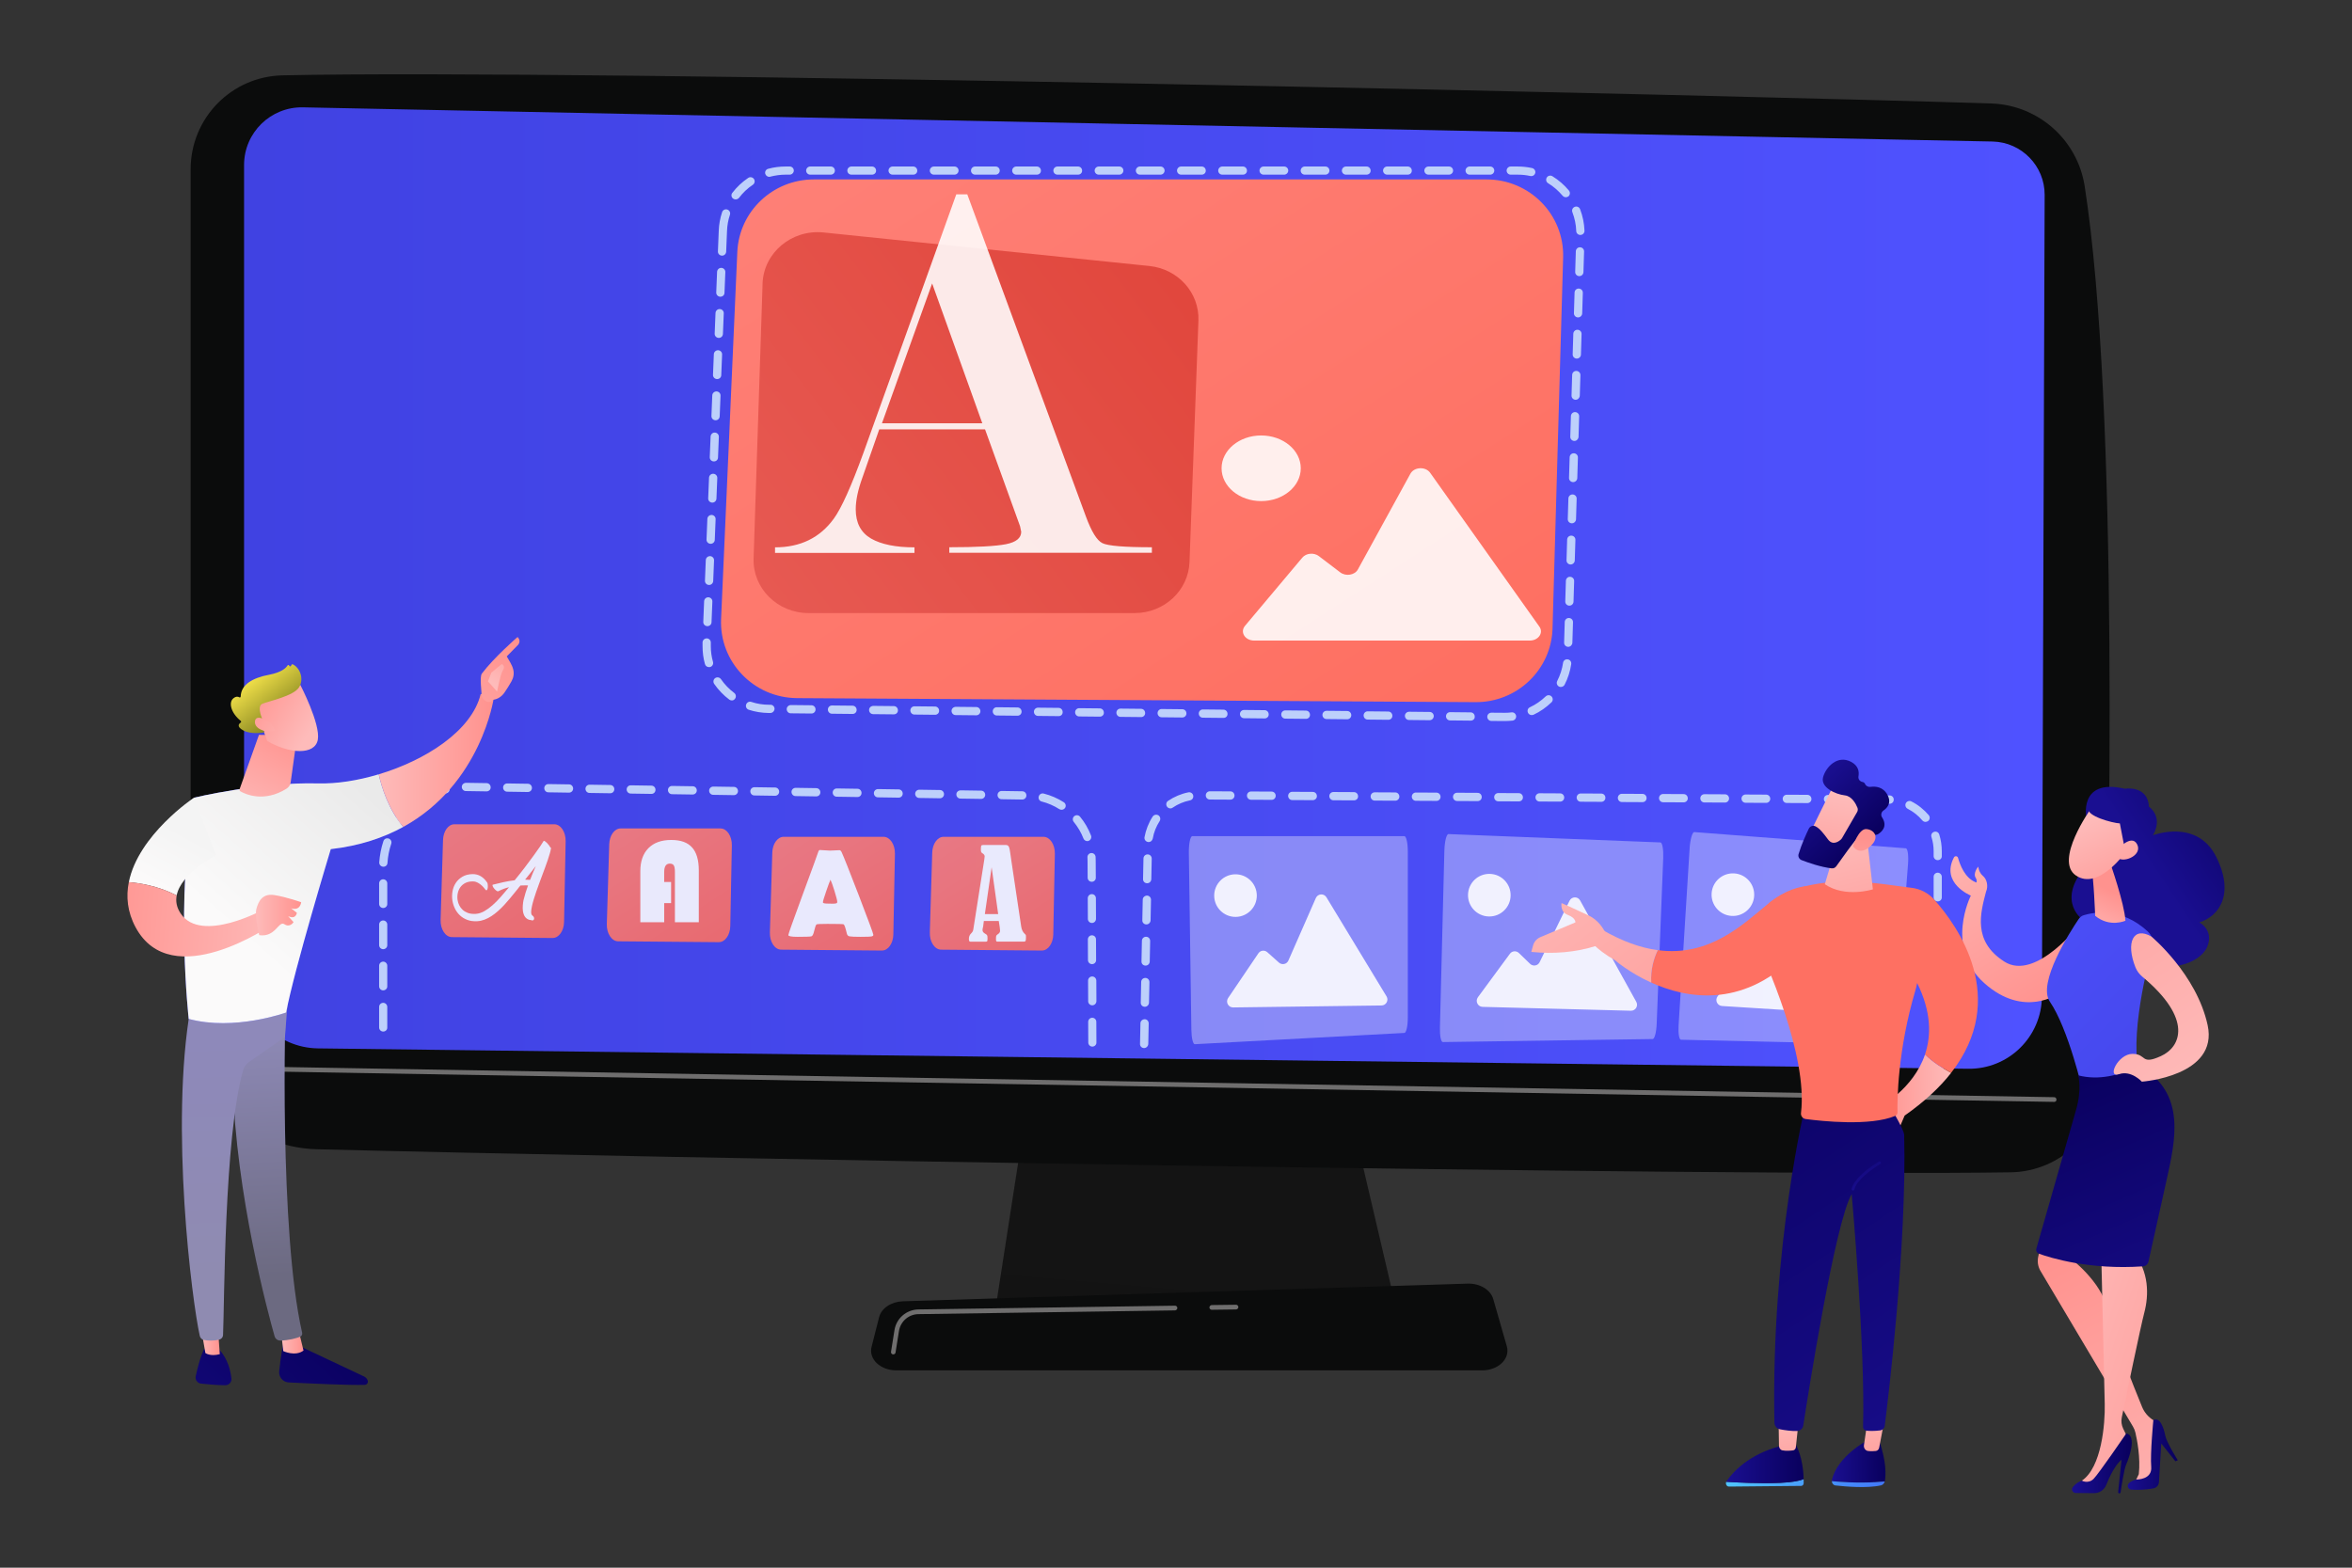 <?xml version="1.0" encoding="UTF-8"?>
<svg xmlns="http://www.w3.org/2000/svg" xmlns:xlink="http://www.w3.org/1999/xlink" id="ag" viewBox="0 0 2250 1500">
  <rect x="0" y="0" width="2250" height="1500" fill="#333333" stroke="none"/>
  <defs>
    <style>.dq{fill:#6f6e6e;}.dr{fill:url(#cq);}.ds{fill:url(#as);}.dt{fill:url(#bn);}.du{fill:url(#am);}.dv{fill:url(#cm);}.dw{fill:url(#cr);}.dx{fill:url(#cj);}.dy{fill:url(#bq);}.dz{fill:url(#bs);}.ea{fill:url(#bc);}.eb{fill:url(#bx);}.ec{fill:url(#ak);}.ed{fill:url(#bk);}.ee{fill:url(#bl);}.ef{fill:url(#ay);}.eg{fill:url(#aj);}.eh,.ei,.ej{fill:#fff;}.ek{fill:url(#cn);}.el{fill:url(#ar);}.em{fill:url(#bh);}.en{fill:url(#an);}.eo{fill:url(#ch);}.ep{fill:url(#cl);}.eq{fill:url(#bb);}.er{fill:url(#ax);}.es{fill:url(#bj);}.et,.ei{isolation:isolate;opacity:.88;}.eu{fill:url(#bt);}.ev{fill:url(#by);}.ew{fill:url(#bg);}.ex{fill:url(#aq);}.ey{fill:url(#bw);}.ez{fill:url(#ai);}.fa{fill:url(#ci);}.fb{fill:url(#br);}.fc{fill:url(#aw);}.fd{fill:url(#az);}.fe{fill:url(#cd);}.ff{fill:url(#cf);}.fg{fill:url(#bm);}.fh{fill:url(#bu);}.fi{fill:url(#be);}.ej{opacity:.35;}.fj{fill:url(#ba);}.fk{fill:url(#av);}.fl{fill:url(#bf);}.fm{fill:url(#cc);}.fn{fill:url(#cb);}.fo{fill:url(#al);}.fp{fill:url(#at);}.fq{fill:url(#co);}.fr{fill:url(#bv);}.fs{fill:url(#cp);}.ft{fill:url(#bo);}.fu{fill:url(#bp);}.fv{fill:url(#au);}.fw{fill:#bdd0fb;}.fx{fill:url(#cs);}.fy{fill:url(#cg);}.fz{fill:url(#bi);}.ga{fill:url(#ck);}.gb{fill:url(#ce);}.gc{fill:url(#bz);}</style>
    <linearGradient id="ai" x1="1164.85" y1="-8790.6" x2="1138.79" y2="-9092.9" gradientTransform="translate(0 -7782) scale(1 -1)" gradientUnits="userSpaceOnUse">
      <stop offset="0" stop-color="#151515"></stop>
      <stop offset="1" stop-color="#131313"></stop>
    </linearGradient>
    <linearGradient id="aj" x1="1100.25" y1="-7853.09" x2="1100.25" y2="-8904.32" gradientTransform="translate(0 -7782) scale(1 -1)" gradientUnits="userSpaceOnUse">
      <stop offset="0" stop-color="#0b0c0c"></stop>
      <stop offset="1" stop-color="#0b0c0c"></stop>
    </linearGradient>
    <linearGradient id="ak" x1="233.48" y1="562.66" x2="1955.98" y2="562.66" gradientUnits="userSpaceOnUse">
      <stop offset="0" stop-color="#4042e2"></stop>
      <stop offset="1" stop-color="#4f52ff"></stop>
    </linearGradient>
    <linearGradient id="al" x1="1137.69" y1="-9010.2" x2="1137.69" y2="-9093.21" xlink:href="#aj"></linearGradient>
    <linearGradient id="am" x1="1285.63" y1="718.81" x2="394.81" y2="-660.76" gradientUnits="userSpaceOnUse">
      <stop offset="0" stop-color="#fe7062"></stop>
      <stop offset="1" stop-color="#ff928e"></stop>
    </linearGradient>
    <linearGradient id="an" x1="1118.49" y1="-8044.62" x2="576.2" y2="-8460.86" gradientTransform="translate(0 -7782) scale(1 -1)" gradientUnits="userSpaceOnUse">
      <stop offset="0" stop-color="#e1473d"></stop>
      <stop offset="1" stop-color="#e9605a"></stop>
    </linearGradient>
    <linearGradient id="aq" x1="1856.16" y1="-8554.86" x2="1970.76" y2="-8738.52" gradientTransform="translate(0 -7782) scale(1 -1)" gradientUnits="userSpaceOnUse">
      <stop offset="0" stop-color="#febbba"></stop>
      <stop offset="1" stop-color="#ff928e"></stop>
    </linearGradient>
    <linearGradient id="ar" x1="2174.29" y1="-8537.93" x2="2058.54" y2="-8615.11" gradientTransform="translate(0 -7782) scale(1 -1)" gradientUnits="userSpaceOnUse">
      <stop offset="0" stop-color="#09005d"></stop>
      <stop offset="1" stop-color="#1a0f91"></stop>
    </linearGradient>
    <linearGradient id="as" x1="1859.37" y1="-8588.79" x2="2192.81" y2="-8914.98" gradientTransform="translate(0 -7782) scale(1 -1)" gradientUnits="userSpaceOnUse">
      <stop offset="0" stop-color="#4f52ff"></stop>
      <stop offset="1" stop-color="#4042e2"></stop>
    </linearGradient>
    <linearGradient id="at" x1="1997.3" y1="-8681.89" x2="2018.78" y2="-8634.17" xlink:href="#aq"></linearGradient>
    <linearGradient id="au" x1="1996.22" y1="-8565.93" x2="2039.83" y2="-8660.33" xlink:href="#aq"></linearGradient>
    <linearGradient id="av" x1="2143.2" y1="-8491.29" x2="2027.44" y2="-8568.46" xlink:href="#ar"></linearGradient>
    <linearGradient id="aw" x1="2016.74" y1="-8556.45" x2="2060.34" y2="-8650.85" xlink:href="#aq"></linearGradient>
    <linearGradient id="ax" x1="2117.88" y1="-9276.09" x2="1957.81" y2="-8987.17" xlink:href="#aq"></linearGradient>
    <linearGradient id="ay" x1="2083.36" y1="-9174.14" x2="2035.74" y2="-9173.69" xlink:href="#ar"></linearGradient>
    <linearGradient id="az" x1="1935.41" y1="-9061.75" x2="2178.14" y2="-9141.92" xlink:href="#aq"></linearGradient>
    <linearGradient id="ba" x1="2039.14" y1="-9182.32" x2="1982.39" y2="-9181.78" xlink:href="#ar"></linearGradient>
    <linearGradient id="bb" x1="1965.34" y1="-8800.07" x2="2098.37" y2="-9104.31" xlink:href="#ar"></linearGradient>
    <linearGradient id="bc" x1="2102.5" y1="-8830.35" x2="1873.06" y2="-8490.15" xlink:href="#aq"></linearGradient>
    <linearGradient id="be" x1="2241.22" y1="-8825.86" x2="2309.86" y2="-8826.97" gradientTransform="translate(4108.04 -7782) rotate(-180)" xlink:href="#aq"></linearGradient>
    <linearGradient id="bf" x1="2304.5" y1="-9180.05" x2="2355.97" y2="-9180.87" gradientTransform="translate(4108.04 -7782) rotate(-180)" xlink:href="#ar"></linearGradient>
    <linearGradient id="bg" x1="2434.33" y1="-9121.42" x2="2244.74" y2="-9265.41" gradientTransform="translate(4108.04 -7782) rotate(-180)" gradientUnits="userSpaceOnUse">
      <stop offset="0" stop-color="#53d8ff"></stop>
      <stop offset="1" stop-color="#3840f7"></stop>
    </linearGradient>
    <linearGradient id="bh" x1="2319.79" y1="-9121.7" x2="2308.57" y2="-9207.33" gradientTransform="translate(4108.04 -7782) rotate(-180)" xlink:href="#aq"></linearGradient>
    <linearGradient id="bi" x1="2466.92" y1="-9164.31" x2="2277.33" y2="-9308.3" xlink:href="#bg"></linearGradient>
    <linearGradient id="bj" x1="2382.85" y1="-9182.67" x2="2456.94" y2="-9183.86" gradientTransform="translate(4108.04 -7782) rotate(-180)" xlink:href="#ar"></linearGradient>
    <linearGradient id="bk" x1="2399.71" y1="-9132.16" x2="2388.5" y2="-9217.8" gradientTransform="translate(4108.04 -7782) rotate(-180)" xlink:href="#aq"></linearGradient>
    <linearGradient id="bl" x1="2522.83" y1="-8741.73" x2="2200.57" y2="-9224.55" gradientTransform="translate(4108.04 -7782) rotate(-180)" xlink:href="#ar"></linearGradient>
    <linearGradient id="bm" x1="4376.79" y1="-5912.51" x2="4134.53" y2="-6246.39" gradientTransform="translate(4108.04 -7782) rotate(-180)" gradientUnits="userSpaceOnUse">
      <stop offset="0" stop-color="#ff928e"></stop>
      <stop offset="1" stop-color="#fe7062"></stop>
    </linearGradient>
    <linearGradient id="bn" x1="2350.33" y1="-8573.61" x2="2310.18" y2="-8735.2" gradientTransform="translate(4108.04 -7782) rotate(-180)" xlink:href="#aq"></linearGradient>
    <linearGradient id="bo" x1="2344.62" y1="-8542.11" x2="2361.37" y2="-8651.27" gradientTransform="translate(4108.04 -7782) rotate(-180)" xlink:href="#aq"></linearGradient>
    <linearGradient id="bp" x1="2324.37" y1="-8593.31" x2="2379.81" y2="-8536.28" gradientTransform="translate(4108.04 -7782) rotate(-180)" xlink:href="#ar"></linearGradient>
    <linearGradient id="bq" x1="2326.65" y1="-8660.67" x2="2324.59" y2="-8584.18" gradientTransform="translate(4108.04 -7782) rotate(-180)" xlink:href="#aq"></linearGradient>
    <linearGradient id="br" x1="1717.45" y1="-7900.6" x2="1954.29" y2="-8238.32" xlink:href="#bm"></linearGradient>
    <linearGradient id="bs" x1="2344.39" y1="-8869.9" x2="2317.27" y2="-8916.4" gradientTransform="translate(4108.04 -7782) rotate(-180)" xlink:href="#ar"></linearGradient>
    <linearGradient id="bt" x1="4424.62" y1="-5947.2" x2="4182.36" y2="-6281.08" xlink:href="#bm"></linearGradient>
    <linearGradient id="bu" x1="2645.19" y1="-8574.4" x2="2410.77" y2="-8864.57" gradientTransform="translate(4108.04 -7782) rotate(-180)" xlink:href="#aq"></linearGradient>
    <linearGradient id="bv" x1="2675.52" y1="-8598.9" x2="2441.1" y2="-8889.07" gradientTransform="translate(4108.04 -7782) rotate(-180)" xlink:href="#aq"></linearGradient>
    <linearGradient id="bw" x1="516.85" y1="897.71" x2="352.87" y2="643.76" xlink:href="#am"></linearGradient>
    <linearGradient id="bx" x1="675.85" y1="901.71" x2="511.87" y2="647.76" xlink:href="#am"></linearGradient>
    <linearGradient id="by" x1="831.85" y1="909.71" x2="667.87" y2="655.76" xlink:href="#am"></linearGradient>
    <linearGradient id="bz" x1="984.85" y1="909.71" x2="820.87" y2="655.76" xlink:href="#am"></linearGradient>
    <linearGradient id="cb" x1="347.53" y1="-9047.2" x2="104.25" y2="-9306.98" xlink:href="#ar"></linearGradient>
    <linearGradient id="cc" x1="268.81" y1="-9066.07" x2="290.22" y2="-9066.28" xlink:href="#aq"></linearGradient>
    <linearGradient id="cd" x1="258.92" y1="-9002.63" x2="240.04" y2="-8604.76" gradientTransform="translate(0 -7782) scale(1 -1)" gradientUnits="userSpaceOnUse">
      <stop offset="0" stop-color="#6c6a81"></stop>
      <stop offset="1" stop-color="#a59fdb"></stop>
    </linearGradient>
    <linearGradient id="ce" x1="293.92" y1="-8996.99" x2="50.63" y2="-9256.78" xlink:href="#ar"></linearGradient>
    <linearGradient id="cf" x1="191.7" y1="-9064.24" x2="210.17" y2="-9064.42" xlink:href="#aq"></linearGradient>
    <linearGradient id="cg" x1="231.12" y1="-9001.71" x2="218.1" y2="-8597.37" gradientTransform="translate(0 -7782) scale(1 -1)" gradientUnits="userSpaceOnUse">
      <stop offset="0" stop-color="#8f8bb1"></stop>
      <stop offset="1" stop-color="#8d87c1"></stop>
    </linearGradient>
    <linearGradient id="ch" x1="246.54" y1="-8524.04" x2="373.13" y2="-9011.61" xlink:href="#as"></linearGradient>
    <linearGradient id="ci" x1="214.5" y1="-8665.1" x2="337.38" y2="-8526.44" gradientTransform="translate(0 -7782) scale(1 -1)" gradientUnits="userSpaceOnUse">
      <stop offset="0" stop-color="#fbfafa"></stop>
      <stop offset="1" stop-color="#eaeaea"></stop>
    </linearGradient>
    <linearGradient id="cj" x1="362.16" y1="-8508.81" x2="471.5" y2="-8509.84" xlink:href="#aq"></linearGradient>
    <linearGradient id="ck" x1="371.01" y1="-8552.23" x2="502.09" y2="-8400.39" xlink:href="#aq"></linearGradient>
    <linearGradient id="cl" x1="472.08" y1="-8435.76" x2="503.11" y2="-8388.99" xlink:href="#aq"></linearGradient>
    <linearGradient id="cm" x1="153.22" y1="-8630.73" x2="180.55" y2="-8580.81" gradientTransform="translate(0 -7782) scale(1 -1)" gradientUnits="userSpaceOnUse">
      <stop offset="0" stop-color="#fbfafa"></stop>
      <stop offset="1" stop-color="#f4f4f4"></stop>
    </linearGradient>
    <linearGradient id="cn" x1="275.93" y1="-8671.68" x2="87.42" y2="-8656.72" xlink:href="#aq"></linearGradient>
    <linearGradient id="co" x1="231.68" y1="-8567.11" x2="277.66" y2="-8480.62" xlink:href="#aq"></linearGradient>
    <linearGradient id="cp" x1="297.42" y1="-8480.36" x2="237.63" y2="-8443.1" xlink:href="#aq"></linearGradient>
    <linearGradient id="cq" x1="239.9" y1="-8427.87" x2="288.91" y2="-8491.06" gradientTransform="translate(0 -7782) scale(1 -1)" gradientUnits="userSpaceOnUse">
      <stop offset="0" stop-color="#f8e64c"></stop>
      <stop offset=".77" stop-color="#74761a"></stop>
    </linearGradient>
    <linearGradient id="cr" x1="281.49" y1="-8493.89" x2="227.7" y2="-8460.36" xlink:href="#aq"></linearGradient>
    <linearGradient id="cs" x1="244.85" y1="-8657.57" x2="288.11" y2="-8657.57" xlink:href="#aq"></linearGradient>
  </defs>
  <g id="ah">
    <path class="ez" d="M985.58,1037.81l-33,212.9h382.8l-49.8-212.9h-300Z"></path>
    <path class="eg" d="M182.38,161.91v814.2c0,67,53.4,121.8,120.3,123.5,297.4,7.7,1337.5,26.3,1620.6,22.1,48.7-.7,88.1-39.7,89.5-88.3,5.5-189.2,14.3-644-18.5-855.2-6.9-44.5-44.4-77.7-89.4-79.2-249.2-8-1351.8-33.3-1634.8-26.9-48.7,1.1-87.7,40.9-87.7,89.8Z"></path>
    <path class="ec" d="M233.48,157.91v773.6c0,39.1,31.4,71,70.5,71.6l1578.7,19.5c38.8.6,70.5-30.6,70.7-69.4l2.6-766.7c.1-27.7-22-50.4-49.7-51.1L289.98,102.71c-31-.7-56.5,24.2-56.5,55.2Z"></path>
    <path class="dq" d="M1965.18,1054.31l-1731.8-29.5c-1.2,0-2.2-1-2.2-2.3,0-1.2,1-2.2,2.2-2.2l1731.7,29.5c1.2,0,2.2,1,2.2,2.3.1,1.2-.9,2.2-2.1,2.2Z"></path>
    <path class="fo" d="M1417.88,1311.21h-560.4c-15.2,0-26.7-10.8-23.7-22.5l7.2-28.4c2.2-8.6,11.6-14.8,22.7-15.2l540.2-16.9c11.7-.4,22,5.8,24.6,14.7l13,45.3c3.4,11.8-8.1,23-23.6,23Z"></path>
    <path class="dq" d="M1159.18,1253.21c-1.2,0-2.2-1-2.2-2.2s1-2.2,2.2-2.3l23.2-.3c1.2-.1,2.2,1,2.3,2.2,0,1.2-1,2.2-2.2,2.3l-23.3.3Z"></path>
    <path class="dq" d="M854.58,1295.91h-.4c-1.2-.2-2-1.3-1.8-2.5l3.3-20.7c1.8-11.3,11.4-19.6,22.9-19.8l245.5-3.6c1.2,0,2.2,1,2.2,2.2s-1,2.2-2.2,2.3l-245.5,3.6c-9.3.1-17.1,6.9-18.6,16.1l-3.3,20.7c-.1.9-1.1,1.7-2.1,1.7Z"></path>
  </g>
  <path class="du" d="M1411.59,671.83l-649.06-3.85c-41.52-.25-74.53-34.63-72.71-75.74l15.52-351.16c1.72-38.8,33.96-69.39,73.15-69.39h643.67c41.25,0,74.36,33.75,73.19,74.62l-10.14,355.01c-1.13,39.43-33.83,70.75-73.63,70.51Z"></path>
  <path class="ei" d="M1190.85,599l54.92-65.37c3.66-4.44,11.12-5.14,15.91-1.52l20.42,15.53c5.35,4.09,13.94,2.68,16.9-2.8l50.27-91.64c3.66-6.54,14.5-7,18.87-.82l104.49,147.21c4.22,5.95-.99,13.31-9.15,13.31h-263.75c-8.59,0-13.66-7.94-8.87-13.89Z"></path>
  <path class="ei" d="M1206.48,479.46c20.92,0,37.88-14.06,37.88-31.4s-16.96-31.4-37.88-31.4-37.88,14.06-37.88,31.4,16.96,31.4,37.88,31.4Z"></path>
  <path class="fw" d="M1044.98,1001.41c-2.2,0-3.9-1.8-3.9-3.9l-.1-19.7c0-2.2,1.7-4,3.9-4s3.9,1.8,3.9,3.9l.1,19.7c.1,2.2-1.7,4-3.9,4ZM366.58,987.01c-2.2,0-3.9-1.8-3.9-3.9v-19.7c0-2.2,1.8-3.9,3.9-3.9s3.9,1.8,3.9,3.9v19.7c.1,2.2-1.7,3.9-3.9,3.9ZM1044.88,961.91c-2.2,0-3.9-1.8-3.9-3.9l-.1-19.7c0-2.2,1.7-4,3.9-4s3.9,1.7,4,3.9l.1,19.7c-.1,2.3-1.8,4-4,4ZM366.58,947.61c-2.2,0-3.9-1.8-3.9-3.9v-19.7c0-2.2,1.8-3.9,3.9-3.9s3.9,1.8,3.9,3.9v19.7c.1,2.1-1.7,3.9-3.9,3.9ZM1044.68,922.51c-2.2,0-3.9-1.8-3.9-3.9l-.1-19.7c0-2.2,1.7-4,3.9-4s3.9,1.8,3.9,3.9l.1,19.7c.1,2.2-1.7,4-3.9,4ZM366.58,908.21c-2.2,0-3.9-1.8-3.9-3.9v-19.7c0-2.2,1.8-3.9,3.9-3.9s3.9,1.8,3.9,3.9v19.7c.1,2.1-1.7,3.9-3.9,3.9ZM1044.58,883.11c-2.2,0-3.9-1.8-3.9-3.9l-.1-19.7c0-2.2,1.7-4,3.9-4s3.9,1.8,3.9,3.9l.1,19.7c0,2.2-1.7,4-3.9,4ZM366.58,868.81c-2.2,0-3.9-1.8-3.9-3.9v-19.7c0-2.2,1.8-3.9,3.9-3.9s3.9,1.8,3.9,3.9v19.7c.1,2.1-1.7,3.9-3.9,3.9ZM1044.38,843.71c-2.2,0-3.9-1.8-3.9-3.9l-.1-16.5c0-1,0-2-.1-3-.1-2.2,1.6-4,3.7-4.1,2.2-.1,4,1.6,4.1,3.7.1,1.1.1,2.2.1,3.4l.1,16.5c.1,2.1-1.7,3.9-3.9,3.9ZM366.78,829.31h-.3c-2.2-.2-3.8-2-3.7-4.2.5-6.9,1.8-13.7,4-20.3.7-2.1,2.9-3.2,5-2.5,2.1.7,3.2,2.9,2.5,5-2,5.9-3.2,12.1-3.6,18.3-.1,2.2-1.8,3.7-3.9,3.7ZM1040.18,804.81c-1.6,0-3.1-1-3.7-2.5-2.2-5.7-5.4-11.1-9.3-15.9-1.4-1.7-1.1-4.2.5-5.5,1.7-1.4,4.2-1.1,5.5.5,4.5,5.4,8,11.5,10.5,18,.8,2-.2,4.3-2.2,5.1-.4.2-.9.3-1.3.3ZM379.18,792.41c-.7,0-1.5-.2-2.1-.6-1.8-1.2-2.3-3.6-1.2-5.5,3.8-5.8,8.2-11.1,13.3-15.8,1.6-1.5,4.1-1.4,5.6.2,1.5,1.6,1.4,4.1-.2,5.6-4.6,4.2-8.7,9-12.1,14.2-.8,1.2-2,1.9-3.3,1.9ZM1015.48,774.81c-.7,0-1.5-.2-2.1-.6-5.2-3.3-10.9-5.8-16.9-7.3-2.1-.5-3.4-2.7-2.8-4.8.5-2.1,2.7-3.4,4.8-2.8,6.8,1.7,13.2,4.5,19.2,8.3,1.8,1.2,2.4,3.6,1.2,5.4-.8,1.2-2.1,1.8-3.4,1.8ZM407.88,766.01c-1.4,0-2.8-.8-3.5-2.1-1-1.9-.3-4.3,1.6-5.3,6.1-3.3,12.6-5.7,19.3-7.3,2.1-.5,4.2.8,4.8,2.9.5,2.1-.8,4.2-2.9,4.8-6.1,1.5-11.9,3.7-17.4,6.6-.6.3-1.2.4-1.9.4ZM977.98,765.01l-19.8-.3c-2.2,0-3.9-1.8-3.9-4s1.8-3.9,3.9-3.9h.1l19.7.3c2.2,0,3.9,1.8,3.9,4s-1.8,3.9-3.9,3.9ZM938.58,764.41l-19.8-.3c-2.2,0-3.9-1.8-3.9-4s1.8-3.8,4-3.9l19.7.3c2.2,0,3.9,1.8,3.9,4s-1.8,3.9-3.9,3.9ZM899.18,763.81q-.1,0,0,0l-19.8-.3c-2.2,0-3.9-1.8-3.9-4s1.8-3.9,4-3.9l19.7.3c2.2,0,3.9,1.8,3.9,4s-1.8,3.9-3.9,3.9ZM859.68,763.21l-19.8-.3c-2.2,0-3.9-1.8-3.9-4s1.8-3.9,4-3.9l19.7.3c2.2,0,3.9,1.8,3.9,4s-1.7,3.9-3.9,3.9ZM820.28,762.61l-19.8-.3c-2.2,0-3.9-1.8-3.9-4s1.8-3.9,3.9-3.9h.1l19.7.3c2.2,0,3.9,1.8,3.9,4s-1.7,3.9-3.9,3.9ZM780.88,762.01l-19.8-.3c-2.2,0-3.9-1.8-3.9-4s1.8-3.9,4-3.9l19.7.3c2.2,0,3.9,1.8,3.9,4s-1.7,3.9-3.9,3.9ZM741.48,761.41l-19.8-.3c-2.2,0-3.9-1.8-3.9-4s1.8-3.9,4-3.9l19.7.3c2.2,0,3.9,1.8,3.9,4s-1.8,3.9-3.9,3.9ZM702.08,760.81q-.1,0,0,0l-19.8-.3c-2.2,0-3.9-1.8-3.9-4s1.8-3.9,4-3.9l19.7.3c2.2,0,3.9,1.8,3.9,4s-1.8,3.9-3.9,3.9ZM662.58,760.21l-19.7-.3c-2.2,0-3.9-1.8-3.9-4s1.8-3.9,3.9-3.9h.1l19.7.3c2.2,0,3.9,1.8,3.9,4s-1.8,3.9-4,3.9ZM623.18,759.61l-19.8-.3c-2.2,0-3.9-1.8-3.9-4s1.8-3.9,3.9-3.9h.1l19.7.3c2.2,0,3.9,1.8,3.9,4s-1.7,3.9-3.9,3.9ZM583.78,759.01l-19.8-.3c-2.2,0-3.9-1.8-3.9-4s1.8-3.9,3.9-3.9h.1l19.7.3c2.2,0,3.9,1.8,3.9,4s-1.7,3.9-3.9,3.9ZM544.38,758.41l-19.8-.3c-2.2,0-3.9-1.8-3.9-4s1.8-3.9,3.9-3.9h.1l19.7.3c2.2,0,3.9,1.8,3.9,4s-1.8,3.9-3.9,3.9ZM504.98,757.81q-.1,0,0,0l-19.8-.3c-2.2,0-3.9-1.8-3.9-4s1.8-3.9,3.9-3.9h.1l19.7.3c2.2,0,3.9,1.8,3.9,4s-1.8,3.9-3.9,3.9ZM465.48,757.21l-19.8-.3c-2.2,0-3.9-1.8-3.9-4s1.8-3.8,4-3.9l19.7.3c2.2,0,3.9,1.8,3.9,4,.1,2.2-1.7,3.9-3.9,3.9ZM1853.68,1014.01c-2.2,0-3.9-1.8-3.9-3.9v-13.5c0-2.2,1.8-3.9,3.9-3.9s3.9,1.8,3.9,3.9v13.5c.1,2.1-1.7,3.9-3.9,3.9ZM1094.48,1002.81q-.1,0,0,0c-2.3,0-4-1.8-3.9-4l.4-19.7c0-2.2,1.9-3.8,4-3.9,2.2,0,3.9,1.8,3.9,4l-.4,19.7c-.1,2.1-1.9,3.9-4,3.9ZM1853.68,980.71c-2.2,0-3.9-1.8-3.9-3.9v-19.7c0-2.2,1.8-3.9,3.9-3.9s3.9,1.8,3.9,3.9v19.7c.1,2.2-1.7,3.9-3.9,3.9ZM1095.18,963.31c-2.3,0-4-1.8-3.9-4l.4-19.7c0-2.2,1.8-3.9,3.9-3.9h.1c2.2,0,3.9,1.8,3.9,4l-.4,19.7c-.1,2.2-1.9,3.9-4,3.9ZM1853.68,941.31c-2.2,0-3.9-1.8-3.9-3.9v-19.7c0-2.2,1.8-3.9,3.9-3.9s3.9,1.8,3.9,3.9v19.7c.1,2.2-1.7,3.9-3.9,3.9ZM1095.88,923.91c-2.3,0-4-1.8-3.9-4l.4-19.7c0-2.2,1.8-3.9,3.9-3.9h.1c2.2,0,3.9,1.8,3.9,4l-.4,19.7c-.1,2.2-1.8,3.9-4,3.9ZM1853.68,901.91c-2.2,0-3.9-1.8-3.9-3.9v-19.7c0-2.2,1.8-3.9,3.9-3.9s3.9,1.8,3.9,3.9v19.7c.1,2.1-1.7,3.9-3.9,3.9ZM1096.68,884.51c-2.3,0-4-1.8-3.9-4l.4-19.7c0-2.2,1.9-3.8,4-3.9,2.2,0,3.9,1.8,3.9,4l-.4,19.7c-.1,2.2-1.9,3.9-4,3.9ZM1853.68,862.51c-2.2,0-3.9-1.8-3.9-3.9v-19.7c0-2.2,1.8-3.9,3.9-3.9s3.9,1.8,3.9,3.9v19.7c.1,2.1-1.7,3.9-3.9,3.9ZM1097.38,845.11c-2.3,0-4-1.8-3.9-4l.4-19.7c0-2.2,1.8-3.9,3.9-3.9h.1c2.2,0,3.9,1.8,3.9,4l-.4,19.7c-.1,2.2-1.8,3.9-4,3.9ZM1853.68,823.01c-2.2,0-3.9-1.8-3.9-3.9v-4.7c0-4.7-.7-9.2-2.1-13.6-.7-2.1.5-4.3,2.6-4.9,2.1-.7,4.3.5,4.9,2.6,1.6,5.2,2.4,10.5,2.4,16v4.7c.1,2.1-1.7,3.8-3.9,3.8ZM1098.78,805.71c-.2,0-.5,0-.7-.1-2.1-.4-3.6-2.4-3.2-4.6,1.3-7,3.9-13.7,7.8-19.7,1.2-1.8,3.6-2.3,5.5-1.2,1.8,1.2,2.3,3.6,1.2,5.5-3.3,5.1-5.6,10.8-6.6,16.7-.5,2.1-2.1,3.4-4,3.4ZM1841.98,786.41c-1.1,0-2.2-.5-3-1.4-3.9-4.7-8.7-8.4-14.1-11.2-1.9-1-2.7-3.4-1.7-5.3,1-1.9,3.4-2.7,5.3-1.7,6.4,3.2,11.9,7.7,16.6,13.1,1.4,1.7,1.2,4.2-.5,5.6-.8.6-1.7.9-2.6.9ZM1119.68,773.51c-1.3,0-2.5-.6-3.3-1.7-1.2-1.8-.8-4.3,1-5.5,5.9-4,12.5-6.8,19.5-8.2,2.1-.4,4.2,1,4.6,3.1.4,2.1-.9,4.2-3.1,4.6-6,1.2-11.6,3.6-16.6,7-.6.5-1.3.7-2.1.7ZM1807.78,769.01h-.3c-1-.1-2.1-.1-3.1-.1l-16.3-.1c-2.2,0-3.9-1.8-3.9-4s1.8-3.9,3.9-3.9l16.3.1c1.2,0,2.4.1,3.6.1,2.2.2,3.8,2,3.6,4.2,0,2.1-1.7,3.7-3.8,3.7ZM1768.38,768.61l-19.7-.1c-2.2,0-3.9-1.8-3.9-4s1.8-3.9,3.9-3.9l19.7.1c2.2,0,3.9,1.8,3.9,4,.1,2.2-1.7,3.9-3.9,3.9ZM1728.98,768.41l-19.7-.1c-2.2,0-3.9-1.8-3.9-4s1.8-3.9,3.9-3.9l19.7.1c2.2,0,3.9,1.8,3.9,4s-1.7,3.9-3.9,3.9ZM1689.58,768.21l-19.7-.1c-2.2,0-3.9-1.8-3.9-4s1.8-3.9,3.9-3.9l19.7.1c2.2,0,3.9,1.8,3.9,4s-1.8,3.9-3.9,3.9ZM1650.18,767.91q-.1,0,0,0l-19.7-.1c-2.2,0-3.9-1.8-3.9-4s1.8-3.9,3.9-3.9l19.7.1c2.2,0,3.9,1.8,3.9,4s-1.8,3.9-3.9,3.9ZM1610.68,767.71l-19.7-.1c-2.2,0-3.9-1.8-3.9-4s1.8-3.9,3.9-3.9l19.7.1c2.2,0,3.9,1.8,3.9,4,.1,2.1-1.7,3.9-3.9,3.9ZM1571.28,767.51l-19.7-.1c-2.2,0-3.9-1.8-3.9-4s1.8-3.9,3.9-3.9l19.7.1c2.2,0,3.9,1.8,3.9,4s-1.7,3.9-3.9,3.9ZM1531.88,767.21l-19.7-.1c-2.2,0-3.9-1.8-3.9-4s1.8-3.9,3.9-3.9l19.7.1c2.2,0,3.9,1.8,3.9,4s-1.7,3.9-3.9,3.9ZM1492.48,767.01l-19.7-.1c-2.2,0-3.9-1.8-3.9-4s1.8-3.9,3.9-3.9l19.7.1c2.2,0,3.9,1.8,3.9,4s-1.8,3.9-3.9,3.9ZM1452.98,766.81l-19.7-.1c-2.2,0-3.9-1.8-3.9-4s1.8-3.9,3.9-3.9l19.7.1c2.2,0,3.9,1.8,3.9,4,.1,2.1-1.7,3.9-3.9,3.9ZM1413.58,766.51l-19.7-.1c-2.2,0-3.9-1.8-3.9-4s1.8-3.9,3.9-3.9l19.7.1c2.2,0,3.9,1.8,3.9,4s-1.7,3.9-3.9,3.9ZM1374.18,766.31l-19.7-.1c-2.2,0-3.9-1.8-3.9-4s1.8-3.9,3.9-3.9l19.7.1c2.2,0,3.9,1.8,3.9,4s-1.7,3.9-3.9,3.9ZM1334.78,766.11l-19.7-.1c-2.2,0-3.9-1.8-3.9-4s1.8-3.9,3.9-3.9l19.7.1c2.2,0,3.9,1.8,3.9,4s-1.8,3.9-3.9,3.9ZM1295.28,765.81l-19.7-.1c-2.2,0-3.9-1.8-3.9-4s1.8-3.9,3.9-3.9l19.7.1c2.2,0,3.9,1.8,3.9,4,.1,2.2-1.7,3.9-3.9,3.9ZM1255.88,765.61l-19.7-.1c-2.2,0-3.9-1.8-3.9-4s1.8-3.9,3.9-3.9l19.7.1c2.2,0,3.9,1.8,3.9,4,.1,2.1-1.7,3.9-3.9,3.9ZM1216.48,765.31l-19.7-.1c-2.2,0-3.9-1.8-3.9-4s1.8-3.9,3.9-3.9l19.7.1c2.2,0,3.9,1.8,3.9,4s-1.7,3.9-3.9,3.9ZM1177.08,765.11l-19.7-.1c-2.2,0-3.9-1.8-3.9-4s1.8-3.9,3.9-3.9l19.7.1c2.2,0,3.9,1.8,3.9,4s-1.8,3.9-3.9,3.9ZM1439.68,689.91l-13-.1c-2.2,0-3.9-1.8-3.9-4s1.8-3.9,4-3.9l12.9.1c2.1,0,4.2-.1,6.3-.4,2.2-.3,4.1,1.3,4.4,3.5.2,2.2-1.3,4.1-3.5,4.4-2.4.2-4.8.4-7.2.4ZM1406.98,689.51l-19.8-.2c-2.2,0-3.9-1.8-3.9-4s1.8-3.9,3.9-3.9l19.7.2c2.2,0,3.9,1.8,3.9,4,.2,2.2-1.6,3.9-3.8,3.9ZM1367.58,689.11l-19.7-.2c-2.2,0-3.9-1.8-3.9-4s1.9-3.9,4-3.9l19.7.2c2.2,0,3.9,1.8,3.9,4-.1,2.2-1.8,3.9-4,3.9ZM1328.18,688.71l-19.8-.2c-2.2,0-3.9-1.8-3.9-4s1.8-3.9,3.9-3.9l19.7.2c2.2,0,3.9,1.8,3.9,4,.1,2.1-1.6,3.9-3.8,3.9ZM1288.78,688.21l-19.8-.2c-2.2,0-3.9-1.8-3.9-4s1.8-3.9,4-3.9l19.7.2c2.2,0,3.9,1.8,3.9,4s-1.8,3.9-3.9,3.9ZM1249.38,687.81q-.1,0,0,0l-19.8-.2c-2.2,0-3.9-1.8-3.9-4s1.8-3.9,3.9-3.9l19.7.2c2.2,0,3.9,1.8,3.9,4,.1,2.2-1.7,3.9-3.8,3.9ZM1209.88,687.41l-19.8-.2c-2.2,0-3.9-1.8-3.9-4s1.8-3.9,3.9-3.9l19.7.2c2.2,0,3.9,1.8,3.9,4,.1,2.1-1.6,3.9-3.8,3.9ZM1170.48,686.91l-19.8-.2c-2.2,0-3.9-1.8-3.9-4s1.8-3.9,3.9-3.9l19.7.2c2.2,0,3.9,1.8,3.9,4,.1,2.2-1.6,3.9-3.8,3.9ZM1131.08,686.51l-19.8-.2c-2.2,0-3.9-1.8-3.9-4s1.9-4,4-3.9l19.7.2c2.2,0,3.9,1.8,3.9,4s-1.8,3.9-3.9,3.9ZM1091.68,686.11l-19.8-.2c-2.2,0-3.9-1.8-3.9-4s1.8-3.9,3.9-3.9l19.7.2c2.2,0,3.9,1.8,3.9,4,.1,2.2-1.7,3.9-3.8,3.9ZM1052.18,685.71l-19.8-.2c-2.2,0-3.9-1.8-3.9-4s1.8-3.9,3.9-3.9l19.7.2c2.2,0,3.9,1.8,3.9,4,.2,2.1-1.6,3.9-3.8,3.9ZM1012.78,685.21l-19.8-.2c-2.2,0-3.9-1.8-3.9-4s1.8-3.9,3.9-3.9l19.7.2c2.2,0,3.9,1.8,3.9,4,.1,2.2-1.6,3.9-3.8,3.9ZM973.38,684.81l-19.8-.2c-2.2,0-3.9-1.8-3.9-4s1.8-4,4-3.9l19.7.2c2.2,0,3.9,1.8,3.9,4s-1.7,3.9-3.9,3.9ZM933.98,684.41l-19.8-.2c-2.2,0-3.9-1.8-3.9-4s1.8-3.8,4-3.9l19.7.2c2.2,0,3.9,1.8,3.9,4s-1.8,3.9-3.9,3.9ZM1465.28,684.21c-1.5,0-2.9-.8-3.6-2.3-.9-2-.1-4.3,1.9-5.2,5.6-2.6,10.6-6.1,15.1-10.4,1.6-1.5,4.1-1.5,5.6.1,1.5,1.6,1.5,4.1-.1,5.6-5.1,4.9-10.8,8.9-17.2,11.9-.5.1-1.1.3-1.7.3ZM894.58,683.91q-.1,0,0,0l-19.8-.2c-2.2,0-3.9-1.8-3.9-4s1.8-3.9,3.9-3.9l19.7.2c2.2,0,3.9,1.8,3.9,4,.1,2.2-1.7,3.9-3.8,3.9ZM855.08,683.51l-19.8-.2c-2.2,0-3.9-1.8-3.9-4s1.8-3.8,4-3.9l19.7.2c2.2,0,3.9,1.8,3.9,4,.1,2.2-1.7,3.9-3.9,3.9ZM815.68,683.11l-19.8-.2c-2.2,0-3.9-1.8-3.9-4s1.8-3.9,3.9-3.9l19.7.2c2.2,0,3.9,1.8,3.9,4,.1,2.1-1.6,3.9-3.8,3.9ZM776.28,682.71l-19.8-.2c-2.2,0-3.9-1.8-3.9-4s1.9-3.9,4-3.9l19.7.2c2.2,0,3.9,1.8,3.9,4s-1.7,3.9-3.9,3.9ZM736.88,682.21h-1.5c-6.5-.1-13-1.1-19.1-3.1-2.1-.7-3.2-2.9-2.5-5,.7-2.1,2.9-3.2,5-2.5,5.4,1.8,11,2.7,16.8,2.7h1.5c2.2,0,3.9,1.8,3.9,4-.2,2.2-2,3.9-4.1,3.9ZM700.08,670.21c-.8,0-1.7-.3-2.4-.8-5.6-4.2-10.5-9.3-14.5-15.1-1.2-1.8-.8-4.3,1-5.5,1.8-1.2,4.2-.8,5.5,1,3.5,5.1,7.8,9.5,12.7,13.2,1.7,1.3,2.1,3.8.8,5.5-.8,1.2-1.9,1.7-3.1,1.7ZM1493.18,657.31c-.6,0-1.2-.1-1.8-.4-1.9-1-2.7-3.4-1.7-5.3,2.8-5.5,4.7-11.3,5.6-17.4.3-2.2,2.3-3.7,4.5-3.3,2.2.3,3.6,2.3,3.3,4.5-1,7-3.2,13.7-6.4,19.9-.7,1.2-2.1,2-3.5,2ZM678.18,638.31c-1.7,0-3.3-1.1-3.8-2.9-1.6-5.6-2.3-11.4-2.3-17.2v-3.6c.1-2.2,1.9-3.8,4.1-3.8,2.2.1,3.9,1.9,3.8,4.1v3.3c0,5.1.7,10.2,2.1,15.1.6,2.1-.6,4.3-2.7,4.9-.5.1-.9.1-1.2.1ZM1500.18,618.91h-.1c-2.2-.1-3.9-1.9-3.8-4.1l.6-19.7c.1-2.2,1.9-3.9,4.1-3.8,2.2.1,3.9,1.9,3.8,4.1l-.6,19.7c-.2,2.1-1.9,3.8-4,3.8ZM676.78,599.11h-.2c-2.2-.1-3.9-1.9-3.8-4.1l.8-19.7c.1-2.2,1.9-3.9,4.1-3.8,2.2.1,3.9,1.9,3.8,4.1l-.8,19.7c0,2.1-1.8,3.8-3.9,3.8ZM1501.28,579.51h-.1c-2.2-.1-3.9-1.9-3.8-4.1l.6-19.7c.1-2.2,1.9-4,4.1-3.8,2.2.1,3.9,1.9,3.8,4.1l-.6,19.7c-.1,2.1-1.8,3.8-4,3.8ZM678.38,559.71h-.2c-2.2-.1-3.9-1.9-3.8-4.1l.8-19.7c.1-2.2,1.9-3.8,4.1-3.8,2.2.1,3.9,1.9,3.8,4.1l-.8,19.7c-.1,2.1-1.8,3.8-3.9,3.8ZM1502.48,540.11h-.1c-2.2-.1-3.9-1.9-3.8-4.1l.6-19.7c.1-2.2,1.8-3.9,4.1-3.8,2.2.1,3.9,1.9,3.8,4.1l-.6,19.7c-.1,2.1-1.9,3.8-4,3.8ZM679.88,520.31h-.2c-2.2-.1-3.9-1.9-3.8-4.1l.8-19.7c.1-2.2,1.9-3.8,4.1-3.8,2.2.1,3.9,1.9,3.8,4.1l-.8,19.7c0,2.1-1.8,3.8-3.9,3.8ZM1503.68,500.71h-.1c-2.2-.1-3.9-1.9-3.8-4.1l.6-19.7c.1-2.2,1.9-3.9,4.1-3.8,2.2.1,3.9,1.9,3.8,4.1l-.6,19.7c-.1,2.1-1.9,3.8-4,3.8ZM681.48,480.91h-.2c-2.2-.1-3.9-1.9-3.8-4.1l.8-19.7c.1-2.2,1.9-3.9,4.1-3.8,2.2.1,3.9,1.9,3.8,4.1l-.8,19.7c-.1,2.1-1.8,3.8-3.9,3.8ZM1504.88,461.31h-.1c-2.2-.1-3.9-1.9-3.8-4.1l.6-19.7c.1-2.2,1.8-3.9,4.1-3.8,2.2.1,3.9,1.9,3.8,4.1l-.6,19.7c-.1,2.1-1.9,3.8-4,3.8ZM682.98,441.51h-.2c-2.2-.1-3.9-1.9-3.8-4.1l.8-19.7c.1-2.2,2-4,4.1-3.8,2.2.1,3.9,1.9,3.8,4.1l-.8,19.7c0,2.2-1.8,3.8-3.9,3.8ZM1506.08,421.91h-.1c-2.2-.1-3.9-1.9-3.8-4.1l.6-19.7c.1-2.2,1.9-3.9,4.1-3.8,2.2.1,3.9,1.9,3.8,4.1l-.6,19.7c-.2,2.1-1.9,3.8-4,3.8ZM684.58,402.11h-.2c-2.2-.1-3.9-1.9-3.8-4.1l.8-19.7c.1-2.2,1.9-3.8,4.1-3.8,2.2.1,3.9,1.9,3.8,4.1l-.8,19.7c-.1,2.2-1.8,3.8-3.9,3.8ZM1507.28,382.51h-.1c-2.2-.1-3.9-1.9-3.8-4.1l.6-19.7c.1-2.2,1.8-3.9,4.1-3.8,2.2.1,3.9,1.9,3.8,4.1l-.6,19.7c-.2,2.1-1.9,3.8-4,3.8ZM686.08,362.71h-.2c-2.2-.1-3.9-1.9-3.8-4.1l.8-19.7c.1-2.2,2-3.9,4.1-3.8,2.2.1,3.9,1.9,3.8,4.1l-.8,19.7c0,2.2-1.8,3.8-3.9,3.8ZM1508.38,343.11h-.1c-2.2-.1-3.9-1.9-3.8-4.1l.6-19.7c.1-2.2,1.9-3.9,4.1-3.8,2.2.1,3.9,1.9,3.8,4.1l-.6,19.7c-.1,2.1-1.8,3.8-4,3.8ZM687.68,323.31h-.2c-2.2-.1-3.9-1.9-3.8-4.1l.8-19.7c.1-2.2,1.9-3.9,4.1-3.8,2.2.1,3.9,1.9,3.8,4.1l-.8,19.7c-.1,2.2-1.8,3.8-3.9,3.8ZM1509.58,303.71h-.1c-2.2-.1-3.9-1.9-3.8-4.1l.6-19.7c.1-2.2,1.8-3.9,4.1-3.8,2.2.1,3.9,1.9,3.8,4.1l-.6,19.7c-.1,2.1-1.9,3.8-4,3.8ZM689.18,283.91h-.2c-2.2-.1-3.9-1.9-3.8-4.1l.8-19.7c.1-2.2,2-3.9,4.1-3.8,2.2.1,3.9,1.9,3.8,4.1l-.8,19.7c0,2.2-1.8,3.8-3.9,3.8ZM1510.78,264.21h-.1c-2.2-.1-3.9-1.9-3.8-4.1l.6-19.7c.1-2.2,1.9-3.9,4.1-3.8,2.2.1,3.9,1.9,3.8,4.1l-.6,19.7c-.1,2.2-1.9,3.8-4,3.8ZM690.78,244.61h-.2c-2.2-.1-3.9-1.9-3.8-4.1l.8-19.7c.2-6.1,1.3-12.1,3.2-17.8.7-2.1,2.9-3.2,5-2.5,2.1.7,3.2,2.9,2.5,5-1.7,5-2.6,10.3-2.8,15.6l-.8,19.7c-.1,2.1-1.8,3.8-3.9,3.8ZM1511.78,224.81c-2.1,0-3.9-1.7-3.9-3.8-.2-6.2-1.5-12.2-3.7-18-.8-2,.2-4.3,2.3-5.1,2-.8,4.3.2,5.1,2.3,2.5,6.5,3.9,13.4,4.2,20.5.1,2.2-1.6,4-3.8,4.1h-.2ZM703.68,190.81c-.8,0-1.7-.3-2.4-.8-1.7-1.3-2.1-3.8-.7-5.5,4.3-5.6,9.4-10.4,15.2-14.3,1.8-1.2,4.3-.7,5.5,1.1,1.2,1.8.7,4.3-1.1,5.5-5.1,3.4-9.6,7.7-13.3,12.6-.8.9-2,1.4-3.2,1.4ZM1497.88,188.71c-1.1,0-2.2-.5-3-1.4-4-4.7-8.6-8.8-13.9-12-1.9-1.1-2.4-3.6-1.3-5.4,1.1-1.9,3.6-2.4,5.4-1.3,6,3.7,11.3,8.3,15.8,13.7,1.4,1.7,1.2,4.2-.5,5.6-.7.5-1.6.8-2.5.8ZM735.88,169.21c-1.7,0-3.3-1.2-3.8-2.9-.6-2.1.7-4.3,2.8-4.8,5.4-1.5,11.1-2.2,16.8-2.2h3.8c2.2,0,3.9,1.8,3.9,3.9s-1.8,3.9-3.9,3.9h-3.8c-5,0-9.9.7-14.7,1.9-.5.2-.8.2-1.1.2ZM1464.88,168.51c-.3,0-.6,0-.9-.1-4-.9-8.1-1.3-12.3-1.3h-6.5c-2.2,0-3.9-1.8-3.9-3.9s1.8-3.9,3.9-3.9h6.5c4.7,0,9.4.5,14,1.5,2.1.5,3.5,2.6,3,4.7-.4,1.8-2,3-3.8,3ZM1425.58,167.11h-19.7c-2.2,0-3.9-1.8-3.9-3.9s1.8-3.9,3.9-3.9h19.7c2.2,0,3.9,1.8,3.9,3.9s-1.7,3.9-3.9,3.9ZM1386.18,167.11h-19.7c-2.2,0-3.9-1.8-3.9-3.9s1.8-3.9,3.9-3.9h19.7c2.2,0,3.9,1.8,3.9,3.9s-1.8,3.9-3.9,3.9ZM1346.68,167.11h-19.7c-2.2,0-3.9-1.8-3.9-3.9s1.8-3.9,3.9-3.9h19.7c2.2,0,3.9,1.8,3.9,3.9.1,2.2-1.7,3.9-3.9,3.9ZM1307.28,167.11h-19.7c-2.2,0-3.9-1.8-3.9-3.9s1.8-3.9,3.9-3.9h19.7c2.2,0,3.9,1.8,3.9,3.9.1,2.2-1.7,3.9-3.9,3.9ZM1267.88,167.11h-19.7c-2.2,0-3.9-1.8-3.9-3.9s1.8-3.9,3.9-3.9h19.7c2.2,0,3.9,1.8,3.9,3.9s-1.7,3.9-3.9,3.9ZM1228.48,167.11h-19.7c-2.2,0-3.9-1.8-3.9-3.9s1.8-3.9,3.9-3.9h19.7c2.2,0,3.9,1.8,3.9,3.9s-1.8,3.9-3.9,3.9ZM1188.98,167.11h-19.7c-2.2,0-3.9-1.8-3.9-3.9s1.8-3.9,3.9-3.9h19.7c2.2,0,3.9,1.8,3.9,3.9.1,2.2-1.7,3.9-3.9,3.9ZM1149.58,167.11h-19.7c-2.2,0-3.9-1.8-3.9-3.9s1.8-3.9,3.9-3.9h19.7c2.2,0,3.9,1.8,3.9,3.9.1,2.2-1.7,3.9-3.9,3.9ZM1110.18,167.11h-19.7c-2.2,0-3.9-1.8-3.9-3.9s1.8-3.9,3.9-3.9h19.7c2.2,0,3.9,1.8,3.9,3.9s-1.7,3.9-3.9,3.9ZM1070.78,167.11h-19.7c-2.2,0-3.9-1.8-3.9-3.9s1.8-3.9,3.9-3.9h19.7c2.2,0,3.9,1.8,3.9,3.9s-1.8,3.9-3.9,3.9ZM1031.28,167.11h-19.7c-2.2,0-3.9-1.8-3.9-3.9s1.8-3.9,3.9-3.9h19.7c2.2,0,3.9,1.8,3.9,3.9.1,2.2-1.7,3.9-3.9,3.9ZM991.88,167.11h-19.7c-2.2,0-3.9-1.8-3.9-3.9s1.8-3.9,3.9-3.9h19.7c2.2,0,3.9,1.8,3.9,3.9.1,2.2-1.7,3.9-3.9,3.9ZM952.48,167.11h-19.7c-2.2,0-3.9-1.8-3.9-3.9s1.8-3.9,3.9-3.9h19.7c2.2,0,3.9,1.8,3.9,3.9s-1.7,3.9-3.9,3.9ZM913.08,167.11h-19.7c-2.2,0-3.9-1.8-3.9-3.9s1.8-3.9,3.9-3.9h19.7c2.2,0,3.9,1.8,3.9,3.9s-1.7,3.9-3.9,3.9ZM873.68,167.11h-19.8c-2.2,0-3.9-1.8-3.9-3.9s1.8-3.9,3.9-3.9h19.7c2.2,0,3.9,1.8,3.9,3.9.1,2.2-1.7,3.9-3.8,3.9ZM834.18,167.11h-19.7c-2.2,0-3.9-1.8-3.9-3.9s1.8-3.9,3.9-3.9h19.7c2.2,0,3.9,1.8,3.9,3.9.1,2.2-1.7,3.9-3.9,3.9ZM794.78,167.11h-19.7c-2.2,0-3.9-1.8-3.9-3.9s1.8-3.9,3.9-3.9h19.7c2.2,0,3.9,1.8,3.9,3.9s-1.7,3.9-3.9,3.9Z"></path>
  <path class="en" d="M729.52,271.31l-8.61,263c-.97,28.6,22.91,52.3,52.55,52.3h311.91c28.35,0,51.58-21.6,52.55-48.9l8.53-231c.97-26.6-19.49-49.4-46.95-52.2l-311.91-32.1c-30.38-3-57.1,19.5-58.08,48.9Z"></path>
  <path class="ei" d="M1054.62,519.71c-5.3-2.6-10.5-11.1-15.8-25.5l-113.5-308.3h-10.5l-88.8,247.3c-11.6,31.9-21,52.9-28.4,63.1-13.3,18.3-32,27.4-56.2,27.4v5.3h133.4v-5.3c-17.9,0-31.7-2.8-41.5-8.4-9.8-5.7-14.7-15-14.7-28,0-8.5,2.1-18.5,6.3-30.1l16.2-46.4h101.2l33.5,92.7,1.1,5.3c0,6-4.9,10-14.7,11.9-9.8,1.9-27.8,2.9-54.1,2.9v5.3h193.8v-5.3c-26.3,0-42-1.3-47.3-3.9ZM843.72,405.01l48-133.8,48,133.8h-96Z"></path>
  <path class="ej" d="M1137.28,815.86l2.42,169.53c.1,7.84,1.57,13.84,3.3,13.73l200.51-10.79c1.77-.11,3.24-6.65,3.24-14.71v-158.85c0-8.17-1.46-14.71-3.27-14.71h-202.96c-1.84.11-3.34,7.3-3.24,15.8Z"></path>
  <path class="ei" d="M1174.81,955l28.98-42.82c1.93-2.91,5.94-3.41,8.55-1.1l11.12,9.93c2.91,2.61,7.52,1.64,9.07-1.94l26.26-59.83c1.91-4.27,7.74-4.65,10.14-.67l57.48,94.79c2.32,3.83-.42,8.64-4.81,8.7l-141.9,1.88c-4.62.06-7.42-5.05-4.89-8.95ZM1161.54,857.2c-.15-11.25,8.85-20.5,20.11-20.65,11.26-.15,20.5,8.85,20.65,20.11.15,11.26-8.85,20.5-20.11,20.65-11.25.15-20.5-8.85-20.65-20.11Z"></path>
  <path class="ej" d="M1381.74,813.73l-4.25,169.49c-.21,7.84,1.02,13.89,2.76,13.85l200.78-2.89c1.77-.04,3.5-6.51,3.81-14.57l6.25-158.73c.32-8.17-.88-14.75-2.69-14.83l-202.8-7.99c-1.84.04-3.62,7.16-3.86,15.66Z"></path>
  <path class="ei" d="M1413.77,954.24l30.65-41.64c2.04-2.83,6.07-3.18,8.58-.76l10.72,10.36c2.81,2.73,7.45,1.94,9.14-1.58l28.59-58.75c2.08-4.19,7.92-4.34,10.16-.27l53.71,96.98c2.17,3.92-.76,8.62-5.15,8.51l-141.86-3.7c-4.62-.12-7.21-5.34-4.54-9.14ZM1404.35,855.99c.29-11.25,9.65-20.14,20.91-19.84,11.25.29,20.14,9.65,19.84,20.91-.29,11.25-9.65,20.14-20.91,19.84-11.25-.29-20.14-9.65-19.84-20.91Z"></path>
  <path class="ej" d="M1616.37,811.67l-10.55,169.22c-.5,7.83.5,13.92,2.25,13.94l200.74,4.57c1.77.03,3.73-6.38,4.35-14.42l12.14-158.39c.62-8.15-.34-14.78-2.14-14.92l-202.37-15.52c-1.84-.03-3.89,7.02-4.43,15.5Z"></path>
  <path class="ei" d="M1643.15,953.27l32.17-40.48c2.15-2.75,6.18-2.95,8.61-.44l10.33,10.75c2.71,2.83,7.38,2.21,9.19-1.24l30.75-57.65c2.23-4.11,8.08-4.04,10.17.11l50.07,98.9c2.02,4-1.08,8.59-5.46,8.31l-141.63-8.97c-4.61-.29-7.01-5.61-4.19-9.3ZM1637.4,854.74c.71-11.23,10.4-19.76,21.63-19.05,11.23.71,19.76,10.4,19.05,21.63-.71,11.23-10.39,19.76-21.63,19.05-11.23-.71-19.76-10.39-19.05-21.63Z"></path>
  <g id="ao">
    <g id="ap">
      <path class="ex" d="M1869.21,820.4c.9-1.7,3.4-1.43,3.91.4,1.9,6.84,6.5,18.79,16.15,23.03.5.2.93.43,1.4.63.44-1.3.44-2.84-.6-4.44-3-4.57,2.4-10.85,2.4-10.85,0,0,.37,5.51,4.54,8.98,3.61,3,5.34,9.64,2.87,15.12-5.24,20.29-13.05,47.16,17.43,66.75,30.47,19.63,73.39-37.01,73.39-37.01l-21.29,67.55s-32.88,24.26-71.13-9.85c-38.25-34.11-12.88-83.77-12.88-83.77,0,0-29.17-11.75-16.19-36.55Z"></path>
      <path class="el" d="M1996.07,783.82s-8.84-39.62,36.55-29.14c0,0,22.03-3.61,23.13,17.19,0,0,14.19,9.35,3.81,27.34,0,0,42.18-16.29,60.57,20.69,18.39,36.98,1.51,57.34-16.22,62.65,0,0,14.35,7.21,7.55,23.46-6.81,16.29-41.19,27.74-61.52,7.95,0,0-57.84,7.64-56.67-33.21,0,0-26.9-17.36,1.37-51.13,28.27-33.74,1.43-45.79,1.43-45.79Z"></path>
      <path class="ds" d="M1993.6,875.63c9.12-2.74,35.68-7.78,60.92,15.52,4.27,3.94,6.04,9.95,4.5,15.59-6.77,24.96-24.66,98.76-8.98,130.67,0,0-27.63,30.47-57.8,5.9,0,0-13.55-58.97-31.28-84.87-12.25-17.89,19.53-67.16,27.54-79.04,1.23-1.84,3-3.17,5.1-3.77Z"></path>
      <path class="fp" d="M2018.77,826s13.48,38.15,14.49,54.97c0,0-14.92,6.78-28.94-4.67,0,0-1.47-38.08-3.61-44.92l18.06-5.37Z"></path>
      <path class="fv" d="M2000.05,774s-35.28,49.36-14.19,63.68c21.09,14.35,46.19-20.73,46.19-20.73,0,0,8.18-27-.36-36.18-8.58-9.15-31.64-6.77-31.64-6.77Z"></path>
      <path class="fk" d="M2016.37,762.22s-16.19,3.84-18.49,11.18c-2.27,7.34,22.96,14.12,30.04,14.45l5.7,29.57s16.86-27.84,10.18-43.89c-6.64-16.09-27.43-11.32-27.43-11.32Z"></path>
      <path class="fc" d="M2025.21,813.32s13.72-15.89,19.19-5.54c5.48,10.38-12.35,18.16-18.52,13.05l-.67-7.51Z"></path>
      <path class="er" d="M1956.99,1167.17c.1,2.67-4.61,23.93-7.14,35.25-1.04,4.57-.3,9.34,2,13.38l88.61,149.16c1.07,1.8,1.87,3.77,2.34,5.81,1.64,7.01,5.01,24.16,3.24,39.75l-4.57,9.51,19.82-4.5,4.31-53.24-5.61-3.44c-4.84-2.97-8.61-7.37-10.78-12.61-8.01-19.46-27.9-69.03-33.04-93.16-5.84-27.43-36.32-49.73-36.32-49.73l5.34-12.65-28.2-23.53Z"></path>
      <path class="ef" d="M2083.32,1397.2s-10.71-16.99-11.98-23.59c-1.27-6.61-4.78-18.29-11.38-14.76,0,0-3.11,32.11-2.04,44.63,1.07,12.55-14.18,12.15-14.18,12.15,0,0-4.21.6-7.28,3.67-2.14,2.13-.6,5.81,2.4,6.01,5.01.33,12.92.4,21.23-1.21,2.9-.56,5.07-3.03,5.24-6l2.2-36.95,13.52,17.05,2.27-1Z"></path>
      <path class="fd" d="M2009.92,1190.94s3.14,133.4,3.54,152.36c.44,18.96-3,60.95-21.99,73.49l8.27,6.11s10.32-8.78,20.43-25.66c11.35-19,14.75-22.47,14.75-22.47l-3.77-7.71c-1.63-3.37-2.13-7.17-1.37-10.88,4.11-19.86,17.79-85.94,21.53-100.19,4.41-16.79,4.74-39.22-10.61-58.01-15.32-18.76-30.78-7.04-30.78-7.04Z"></path>
      <path class="fj" d="M2027.48,1428.91c.6,0,1.1-.4,1.17-1,.63-4.44,3.27-22.3,5.41-26.9,2.47-5.28,10.51-27.54,0-29.44,0,0-26.17,38.25-31.21,43.39-5.04,5.14-11.38,1.8-11.38,1.8,0,0-4.91,1.44-8.58,6.18-1.77,2.23-.13,5.54,2.74,5.57l17.62.17c5.11.03,9.71-3.07,11.62-7.81,3.1-7.75,8.44-19.13,14.65-24.17l-3.24,30.91c-.03.7.5,1.3,1.2,1.3Z"></path>
      <path class="eq" d="M1988.03,1028.93s3.97,12.65-2.14,33.51l-37.84,132.2c-.61,2.07.53,4.24,2.56,4.97,11.32,4.08,48.57,15.56,99.4,12.05,2.57-.16,4.71-2,5.27-4.5,3.34-15.09,14.79-66.52,17.13-77.07,8.97-40.25,18.95-83.67-25.07-109.94-20.33,8.74-39.25,13.85-59.31,8.78Z"></path>
      <path class="ea" d="M2058.12,896.12s43.09,35.82,53.77,84.71c10.68,48.93-62.95,54.14-62.95,54.14,0,0-10.01-11.15-21.86-7.18-11.88,3.98-.93-19.49,12.98-19.42,13.89.07,7.45,11.05,27.11,2.13,19.12-8.67,30.97-35.47-17.86-76.09-2.84-2.37-5.07-5.38-6.44-8.78-9.52-23.9-2.01-39.55,15.25-29.51Z"></path>
    </g>
    <g id="bd">
      <path class="fi" d="M1841.56,1008.88c7.15,7.41,17.63,13.71,24.98,17.66-10.68,13.65-25.21,27.37-44.5,40.88l-5.39,12.64-18.25-21.16s31.86-16.52,43.16-50.02Z"></path>
      <path class="fl" d="M1752.36,1417.2c0-.39,0-.78.09-1.18,5.42-23.08,33.96-37.84,33.96-37.84l11.43.72c6.89,20.14,6.24,32.58,5.29,38.14-.03.16-.07.29-.1.45-9.43.98-28.76,1.86-50.67-.29Z"></path>
      <path class="ew" d="M1803,1417.49c-.49,1.86-1.83,3.33-3.56,3.73-13.32,3.03-34.64,1.11-43.56.09-1.96-.23-3.43-2.02-3.49-4.08,21.87,2.12,41.21,1.24,50.61.26Z"></path>
      <path class="em" d="M1802.12,1361.85l-4.44,23.32c-.33,1.69-1.6,3-3.2,3.16-1.93.23-4.71.36-7.48,0-2.48-.32-4.28-2.84-3.89-5.55l3.04-20.7,15.97-.23Z"></path>
      <path class="fz" d="M1702.98,1418.86c12.57-.55,19.07-2.15,22.44-3.55.03,1.24.03,2.51.03,3.85-.03,1.4-1.05,2.55-2.32,2.58l-69.13.65c-2.22.03-3.52-2.51-2.61-4.54,9.05.59,32.13,1.86,51.59,1.01Z"></path>
      <path class="es" d="M1651.36,1417.82c.07-.16.16-.36.26-.52,5.98-8.62,21.26-25.86,51.85-33.73l14.73-.72s6.76,11.3,7.22,32.42c-3.33,1.44-9.83,3.01-22.44,3.56-19.46.88-42.54-.39-51.62-1.01Z"></path>
      <path class="ed" d="M1720.55,1360.48c-.13,1.11-1.89,17.83-2.58,24.33-.16,1.53-1.24,2.74-2.64,2.94-2.52.32-6.57.68-10.13,0-1.92-.36-3.33-2.19-3.36-4.31l-.42-26.22,19.13,3.26Z"></path>
      <path class="ee" d="M1727.47,1055.54s-33.37,135.67-30,305.69c.06,3.1,2.28,5.75,5.32,6.34,4.47.88,11.07,1.89,16.52,1.63,2.91-.13,5.29-2.32,5.75-5.19,4.5-29.32,30.46-194.45,46.33-221.45,0,0,13.09,146.51,10.87,222.66-.06,1.89,1.38,3.52,3.24,3.69,2.87.29,7.44.45,13.22-.27,2.19-.26,3.95-1.95,4.25-4.17,3.16-24.79,21.22-172.41,18.64-278.47-.13-5.97-16.33-31.74-16.33-31.74l-77.81,1.28Z"></path>
      <path class="fg" d="M1675.39,892.83c5.65-7.31,10.58-15.15,14.7-23.22,5.71-11.27.58,7.22,1.99-5.42,43.72-32.62,110.56-17.54,136.36-14.73,8.45.91,16.26,4.96,21.91,11.33,22.49,25.17,72.03,94.33,16.16,165.71-7.35-3.92-17.83-10.25-24.98-17.67,6.01-17.89,6.17-40.62-7.51-68.24-.43,2.22-.95,4.41-1.57,6.56-17.27,58.03-17.5,106.06-17.27,117.13.03,1.5-.85,2.87-2.25,3.46-23.84,9.99-70.08,5.03-85.59,2.97-2.84-.39-4.8-3-4.44-5.84,6.73-55.22-33.76-145.21-44.44-167.74-.75-1.6-1.79-3.07-3.07-4.31Z"></path>
      <path class="dt" d="M1786.28,803.79l5.39,47.15s-26.42,8.42-45.98-4.9l12.9-43.13,27.69.88Z"></path>
      <path class="ft" d="M1754.57,750.47c-.62.62-26.12,52.77-26.12,52.77l30.08,13.94,31.51-45.84s-24.92-31.12-35.47-20.86Z"></path>
      <path class="fu" d="M1776.88,772.8c.55,1.37.45,2.91-.3,4.18l-14.49,25.04c-.23.39-.49.72-.82,1.04-1.73,1.67-7.74,6.56-12.54.13-4.08-5.52-7.9-10.51-11.95-12.54-2.35-1.18-5.22-.16-6.4,2.22-2.38,4.9-6.96,14.89-9.8,24.33-.71,2.38.56,4.86,2.84,5.78,6.08,2.35,18.09,6.6,28.74,7.87,1.73.23,3.46-.55,4.47-1.99,4.48-6.34,17.05-24,21.36-28.44,4.01-4.11,11.56-2.71,14.95-1.8,1.31.36,2.65.16,3.79-.56,3.4-2.12,9.34-7.38,3.69-16.03-1.4-2.16-.75-5.06,1.37-6.5,3.79-2.58,7.9-7.41,3.79-15.02-4.15-7.71-11.33-8.29-16.2-7.61-2.15.29-4.37-.78-5.22-2.81-.39-.88-1.11-1.63-2.48-1.89-2.58-.49-4.28-2.81-3.82-5.36.78-4.41.06-10.12-7.02-13.88-13-6.89-24.1,4.83-26.81,14.63-2.71,9.8,11.79,16.42,20.86,17.44,6.66.78,10.45,7.97,11.99,11.76Z"></path>
      <path class="dy" d="M1772.57,809.63s5.45-16.85,12.8-16.36c7.34.49,13.22,7.71,4.27,16.07-11.13,10.42-17.07.29-17.07.29Z"></path>
      <path class="fb" d="M1836.4,936.26c9.24-26.61,5.23-58.48,5.19-58.81l-2.64.36c.03.33,3.98,31.57-5.06,57.57l2.51.88Z"></path>
      <path class="dz" d="M1772.67,1139.1c.58,0,1.14-.43,1.27-1.02,2.77-11.42,24.65-24.26,24.85-24.39.65-.36.85-1.21.49-1.83-.36-.65-1.18-.85-1.83-.49-.95.56-23.09,13.55-26.12,26.09-.17.72.26,1.44.98,1.64h.36Z"></path>
      <path class="eu" d="M1585.89,909.12c50.12,6.7,82.22-25.37,106.22-44.93,31.67-25.8,56.82-13.91,56.82-13.91l-33.15,65.83c-50.28,48.98-102.85,39.12-136.09,24.07-.75-12.58,2.45-23.19,6.2-31.06Z"></path>
      <path class="fh" d="M1515.1,880.43l16.72,8.65c20.08,11.79,37.97,17.9,54.04,20.05-3.76,7.87-6.96,18.48-6.24,31.06-21.19-9.6-34.54-21.33-34.54-21.33-37.91-21.74-29.98-38.43-29.98-38.43Z"></path>
      <path class="fr" d="M1466.61,904.58c1.01-3.59,3.59-6.49,7.02-7.93l33.44-14.07s.42-4.31-7.22-7.15c-7.67-2.81-6.01-11.36-6.01-11.36,0,0,10.48,4.57,25.86,11.85,8.79,4.18,13.82,11.68,16.49,17.38l-8.49,11.52c-20.63,6.57-41.63,8.1-62.82,5.98l1.73-6.21Z"></path>
    </g>
  </g>
  <g class="et">
    <path class="ey" d="M528.68,897.5l-96.38-.84c-6.17-.05-11.07-7.53-10.8-16.48l2.31-76.4c.25-8.44,5.04-15.1,10.86-15.1h95.58c6.13,0,11.04,7.34,10.87,16.23l-1.51,77.23c-.17,8.58-5.02,15.39-10.93,15.34Z"></path>
    <path class="eh" d="M476.5,852.81c-.38.12-.92-.06-1.62-.57-.7-.51-1.37-1.13-2-1.87-.64-.74-1.12-1.49-1.46-2.23-.34-.75-.36-1.28-.06-1.62,3.44-.89,6.89-1.71,10.36-2.48,3.48-.76,7.02-1.36,10.62-1.78,3.48-4.24,6.78-8.42,9.92-12.56,3.14-4.13,5.95-7.91,8.42-11.32,2.48-3.41,4.55-6.34,6.2-8.78,1.66-2.44,2.74-4.12,3.24-5.06.25-.12.69.02,1.3.45s1.26.98,1.94,1.66,1.31,1.42,1.9,2.23c.6.81,1.02,1.49,1.27,2.03.51.13.72.4.64.83l-.06-.06c-.21,1.4-.6,3.05-1.14,4.96-.55,1.91-1.21,3.99-1.97,6.26-.77,2.27-1.61,4.65-2.55,7.16-.93,2.5-1.89,5.07-2.86,7.69s-1.95,5.27-2.92,7.91c-.98,2.65-1.9,5.24-2.77,7.76-.87,2.52-1.65,4.94-2.35,7.24-.7,2.31-1.25,4.42-1.66,6.33s-.66,3.56-.76,4.96c-.11,1.4.03,2.46.41,3.18.12.17.27.35.45.54.17.19.34.35.51.48.64.42,1.06.95,1.27,1.59s.24,1.21.09,1.72c-.15.51-.46.87-.92,1.11-.47.23-1.06.18-1.78-.16-1.27-.09-2.36-.37-3.28-.86-.91-.49-1.69-1.12-2.32-1.91-.64-.78-1.14-1.66-1.5-2.64-.36-.97-.63-2.01-.8-3.12-.12-.93-.2-1.88-.22-2.86-.02-.97.01-1.91.1-2.83.08-.91.18-1.78.28-2.6.1-.83.22-1.56.35-2.19,1.15-4.66,2.59-9.39,4.33-14.18-.51-.04-1.02-.06-1.53-.06h-1.46c-.72,0-1.43.01-2.13.03-.7.03-1.41.06-2.13.1l-2.1,2.54h.06l-2.67,3.31c-1.66,2.03-3.37,4.13-5.15,6.3-1.78,2.16-3.63,4.27-5.53,6.32-1.91,2.06-3.89,4.01-5.95,5.85-2.06,1.84-4.17,3.48-6.33,4.9-2.16,1.42-4.4,2.57-6.71,3.44-2.31.86-4.68,1.37-7.09,1.49-3.47.17-6.58-.25-9.31-1.27-2.73-1.02-5.09-2.45-7.06-4.3-1.97-1.84-3.56-3.99-4.77-6.45-1.21-2.46-2.02-5.02-2.45-7.69-.47-2.97-.43-5.95.09-8.93.53-2.99,1.59-5.68,3.18-8.08,1.59-2.4,3.71-4.37,6.36-5.91,2.65-1.55,5.84-2.36,9.57-2.45,3.01-.04,5.69.66,8.04,2.1,2.35,1.44,4.4,3.5,6.14,6.17l.12.32c.17.47.29,1.17.35,2.1s.03,1.81-.09,2.64c-.13.82-.36,1.45-.7,1.87-.34.42-.78.36-1.34-.19-.6-.8-1.31-1.67-2.16-2.61-.85-.93-1.79-1.79-2.8-2.57-1.02-.79-2.11-1.45-3.28-2-1.16-.55-2.34-.83-3.53-.83-2.88-.08-5.35.38-7.41,1.4-2.05,1.02-3.69,2.39-4.93,4.1-1.23,1.72-2.06,3.65-2.51,5.82-.45,2.16-.5,4.33-.16,6.49.25,1.74.79,3.41,1.59,5.02.81,1.61,1.87,3.03,3.18,4.26,1.31,1.23,2.89,2.2,4.73,2.92,1.84.72,3.93,1.08,6.26,1.08h.93c.32,0,.64-.02.98-.07,2.59-.21,5.19-1.05,7.79-2.51,2.61-1.46,5.24-3.36,7.89-5.69,2.65-2.33,5.29-4.99,7.92-7.98,2.63-2.99,5.28-6.09,7.95-9.31-3.39.81-6.83,2.1-10.3,3.88l-.19.06ZM502.32,841.68c1.66,0,3.24.07,4.77.19.85-2.2,1.73-4.39,2.64-6.58.91-2.18,1.85-4.37,2.83-6.58-.85,1.06-1.69,2.13-2.51,3.21-.82,1.08-1.66,2.15-2.51,3.21l-5.22,6.55Z"></path>
  </g>
  <g class="et">
    <path class="eb" d="M687.68,901.5l-96.38-.84c-6.17-.05-11.07-7.53-10.8-16.48l2.31-76.4c.25-8.44,5.04-15.1,10.86-15.1h95.58c6.13,0,11.04,7.34,10.87,16.23l-1.51,77.23c-.17,8.58-5.02,15.39-10.93,15.34Z"></path>
    <path class="eh" d="M641.99,843.88v20.26h-6.58v18.29h-22.85v-48.85c0-9.46,2.58-16.8,7.74-22.03s12.41-7.85,21.75-7.85,15.66,2.37,19.98,7.12c4.31,4.75,6.47,12.07,6.47,21.98v49.64h-22.85v-48.12c0-3-.36-5.08-1.07-6.25s-1.99-1.74-3.83-1.74c-3.56,0-5.35,2.66-5.35,7.99v9.57h6.58Z"></path>
  </g>
  <g class="et">
    <path class="ev" d="M843.68,909.5l-96.38-.84c-6.17-.05-11.07-7.53-10.8-16.48l2.31-76.4c.25-8.44,5.04-15.1,10.86-15.1h95.58c6.13,0,11.04,7.34,10.87,16.23l-1.51,77.23c-.17,8.58-5.02,15.39-10.93,15.34Z"></path>
    <path class="eh" d="M835.49,894.47c0,.69-.48,1.18-1.45,1.45-1.16.31-4.75.46-10.77.46-5.52,0-9.07-.15-10.65-.46-1.31-.27-2.14-1.14-2.49-2.6-1.31-5.56-2.33-8.53-3.07-8.91-.62-.27-5.79-.41-15.51-.41-6.56,0-10.05.17-10.48.52-.66.62-1.39,2.68-2.2,6.19-.73,3.2-1.62,4.94-2.66,5.21-1.31.31-5.71.46-13.2.46-5.9,0-8.86-.56-8.86-1.68,0-1,4.36-13.33,13.08-36.99,9.45-25.58,14.59-39.65,15.4-42.2.46-1.47,1-2.2,1.62-2.2,1.04,0,2.65.1,4.83.29,2.18.19,3.81.29,4.89.29s2.58-.07,4.6-.2c2.03-.14,3.54-.2,4.54-.2.73,0,1.41.64,2.03,1.91,1.89,4.05,7.41,17.94,16.55,41.68,9.18,23.89,13.78,36.35,13.78,37.39ZM794.46,841.74c-.81,1.7-2.18,5.38-4.11,11.06-2.08,6.02-3.13,9.55-3.13,10.59,0,.69,1.16,1.08,3.47,1.16,1.2.08,3.16.12,5.9.12,2.55,0,3.96-.31,4.23-.93.08-.19.12-.46.12-.81,0-1.27-.89-4.78-2.66-10.53-1.74-5.56-3.01-9.11-3.82-10.65Z"></path>
  </g>
  <g class="et">
    <path class="gc" d="M996.68,909.5l-96.38-.84c-6.17-.05-11.07-7.53-10.8-16.48l2.31-76.4c.25-8.44,5.04-15.1,10.86-15.1h95.58c6.13,0,11.04,7.34,10.87,16.23l-1.51,77.23c-.17,8.58-5.02,15.39-10.93,15.34Z"></path>
    <path class="eh" d="M955.47,881.21h-14.29l-.66,5.27c0,.11-.04.29-.12.52-.32,1.11-.48,2.1-.48,2.98,0,1.38.89,2.54,2.67,3.49.95.5,1.54,1.01,1.77,1.55s.34,1.41.34,2.64c0,1.57-.09,2.51-.26,2.84s-.58.49-1.23.49h-15.07c-.84,0-1.26-.88-1.26-2.64,0-2.1.67-3.8,2.01-5.1,1.26-1.18,1.99-2.44,2.18-3.78l10.61-67.43c.19-1.03.29-1.93.29-2.69,0-1.18-.82-2.23-2.47-3.15-.76-.46-1.15-1.47-1.15-3.04,0-2.1.11-3.4.34-3.9s.84-.74,1.83-.74h21.88c1.34,0,2.27.63,2.81,1.89.53,1.26,1.07,4.01,1.6,8.25.23,1.64.46,3.27.69,4.87l9.41,62.96c.46,3.06,1.59,5.39,3.38,6.99.5.42.82.75.97,1s.23,1,.23,2.26c0,1.95-.13,3.14-.4,3.58s-.84.66-1.72.66h-25.44c-.76,0-1.15-.73-1.15-2.18,0-1.83.1-2.98.29-3.44s.74-.99,1.65-1.6c1.33-.84,2-1.92,2-3.22s-.42-4.44-1.25-9.33ZM948.62,829.85l-6.47,44.77h12.74l-6.26-44.77Z"></path>
  </g>
  <g id="ca">
    <path class="fn" d="M271.07,1284.15s-2.63,14.09-3.99,28.06c-.53,5.46,3.64,10.24,9.12,10.52,18.62.96,58.43,2.84,72.73,2.34,2.15-.08,3.57-2.26,2.8-4.26-.65-1.69-1.92-3.05-3.55-3.82l-65.51-30.85-11.6-1.99Z"></path>
    <path class="fm" d="M269.11,1275.84l1.84,16.9s11.48,5.47,19.4-.49l-4.59-18.86-16.65,2.45h0Z"></path>
    <path class="fe" d="M273.65,958.32c-.91,4.4-6.75,220.04,15.39,316.93.36,1.58-.45,3.2-1.96,3.8-3.55,1.4-10.51,3.43-18.82,3.63-2.57.07-4.87-1.63-5.57-4.11-6.38-22.48-36.9-135.15-40-242.53-3.46-119.97.04-4.08.04-4.08l3.41-74.11,47.51.46h0Z"></path>
    <path class="gb" d="M195.31,1290.79s-4.04,7.1-8.07,26c-.72,3.41,1.63,6.71,5.11,7.08,6.14.66,15.6,1.53,23.19,1.55,3.5,0,6.25-3,5.86-6.48-.77-6.93-3.28-18.3-11.28-27.21l-14.81-.95Z"></path>
    <path class="ff" d="M192.04,1269.04l4.44,25.58s4.6,3.49,13.78,1.08l-1.97-27.51-16.25.84Z"></path>
    <path class="fy" d="M182.29,964.07c-19.95,113.62,1.41,281.31,8.84,314.15.45,2.02,2.06,3.57,4.09,3.92,3.45.6,9.14,1.13,14.76-.45,1.94-.54,3.31-2.27,3.41-4.28,1.29-26.49.98-189.18,19.17-253.31.92-3.25,2.94-6.08,5.71-8.01l34.35-23.92,2.99-39.16-93.31,11.04h0Z"></path>
    <path class="eo" d="M304.55,749.59c-56.52-1.47-119.05,13.7-119.05,13.7-17.79,98.12-4.97,211.62-4.97,211.62,43.66,11.89,93.2-6.12,93.2-6.12,7.67-41.01,42.71-156.31,42.71-156.31,27.66-3.16,50.49-10.91,69.32-21.27-14.13-16.7-20.67-37.84-23.48-50.32-20.05,6.02-40.3,9.14-57.74,8.69Z"></path>
    <path class="fa" d="M304.55,749.59c-56.52-1.47-119.05,13.7-119.05,13.7-17.79,98.12-4.97,211.62-4.97,211.62,43.66,11.89,93.2-6.12,93.2-6.12,7.67-41.01,42.71-156.31,42.71-156.31,27.66-3.16,50.49-10.91,69.32-21.27-14.13-16.7-20.67-37.84-23.48-50.32-20.05,6.02-40.3,9.14-57.74,8.69Z"></path>
    <path class="dx" d="M472.33,667.94c-5.49-6.76-12.54-3.65-12.54-3.65-8.66,35.05-52.55,63.11-97.5,76.61,2.81,12.48,9.35,33.62,23.48,50.32,74.77-41.09,86.56-123.27,86.56-123.27h0Z"></path>
    <path class="ga" d="M470.97,669.63c.57,1.85-6.18,4.6-10.08-2.99-.11-3.62-2.17-19.15.03-22.08,11.68-15.59,34.21-35.07,34.21-35.07,3.75,3.76.59,7.39.59,7.39l-10.94,11.18c2.23,4.12,4.96,7.6,6.21,12.56.94,3.76.3,7.76-1.62,11.16-1.94,3.41-4.58,7.84-7.06,11.3-4.71,6.55-11.33,6.54-11.33,6.54h0Z"></path>
    <path class="ep" d="M479.97,635.35l-9.96,8.28-3.18,8.3,8.71,9.85s3.12-16.51,5.35-20.06c2.23-3.56,1.11-5.3-.93-6.36h0Z"></path>
    <path class="dv" d="M206.66,818.21l-21.16-54.92s-53.15,35.36-62.27,80.75c9.97.83,28.1,3.59,45.79,12.73,4.11-21.43,37.64-38.56,37.64-38.56h0Z"></path>
    <path class="ek" d="M252.32,870.14s-59.61,32.93-79.34,4.14c-4.1-5.98-5.03-11.89-3.95-17.51-17.68-9.14-35.82-11.9-45.79-12.73-2.75,13.67-1.5,28.28,6.41,43.08,34.43,64.4,130.38-2.29,130.38-2.29l-7.71-14.69h0Z"></path>
    <path class="fq" d="M247.73,703.16l-18.49,51.83c-.31.86.04,1.81.83,2.26,4.88,2.76,22.47,10.76,43.89-2.53,2.23-1.39,3.76-3.66,4.12-6.26l6.25-44.95-36.61-.35Z"></path>
    <path class="fs" d="M287.32,655.38s19.4,37.35,16.72,52.34c-2.67,14.99-27.15,13.68-48.41,1.28l-14.56-40.27,46.24-13.35Z"></path>
    <path class="dr" d="M250.09,690.06h1.69s-6.86-14.13-.84-16.66c6.02-2.53,30.07-7.38,35.24-15.92,4.96-8.22.53-18.77-6.12-21.82-.42-.21-.95,0-1.16.42l-.53,1.05c-.42.74-1.48.63-1.69-.21-.21-.74-1.16-.95-1.58-.21-1.58,2.53-5.91,6.64-17.41,8.86-16.36,3.06-27.12,9.59-27.44,20.87,0,.74-.74,1.16-1.37.74-1.16-.74-3.17-1.05-5.7,1.05-4.54,3.8-2.64,13.6,7.18,21.61.42.42.42,1.16,0,1.48-1.79,1.16-4.43,3.9,2.43,7.59,7.07,3.8,17.77,2.34,19.36,1.92.42-.11.74-.53.63-.95l-7.22-8.98c0-.53.42-.95.95-.95h3.59v.11Z"></path>
    <path class="dw" d="M259,691.64s-13.97-9.78-15.08-1.66c-1.11,8.11,12.55,11.88,19.36,8.92l-4.29-7.25h0Z"></path>
    <path class="fx" d="M247.98,894.79s-4.52-18.59-2.7-25.18c1.82-6.59,5.36-15.08,17.14-13.19,11.78,1.88,25.68,6.84,25.68,6.84,0,0-.7,8.59-9.66,5.82l5.55,4.29s-.79,6.88-8.36,3.21l5.17,5.7s-3.25,5.65-8.81,2.02c-5.56-3.62-8.23,12.74-24.02,10.5h0Z"></path>
  </g>
</svg>
